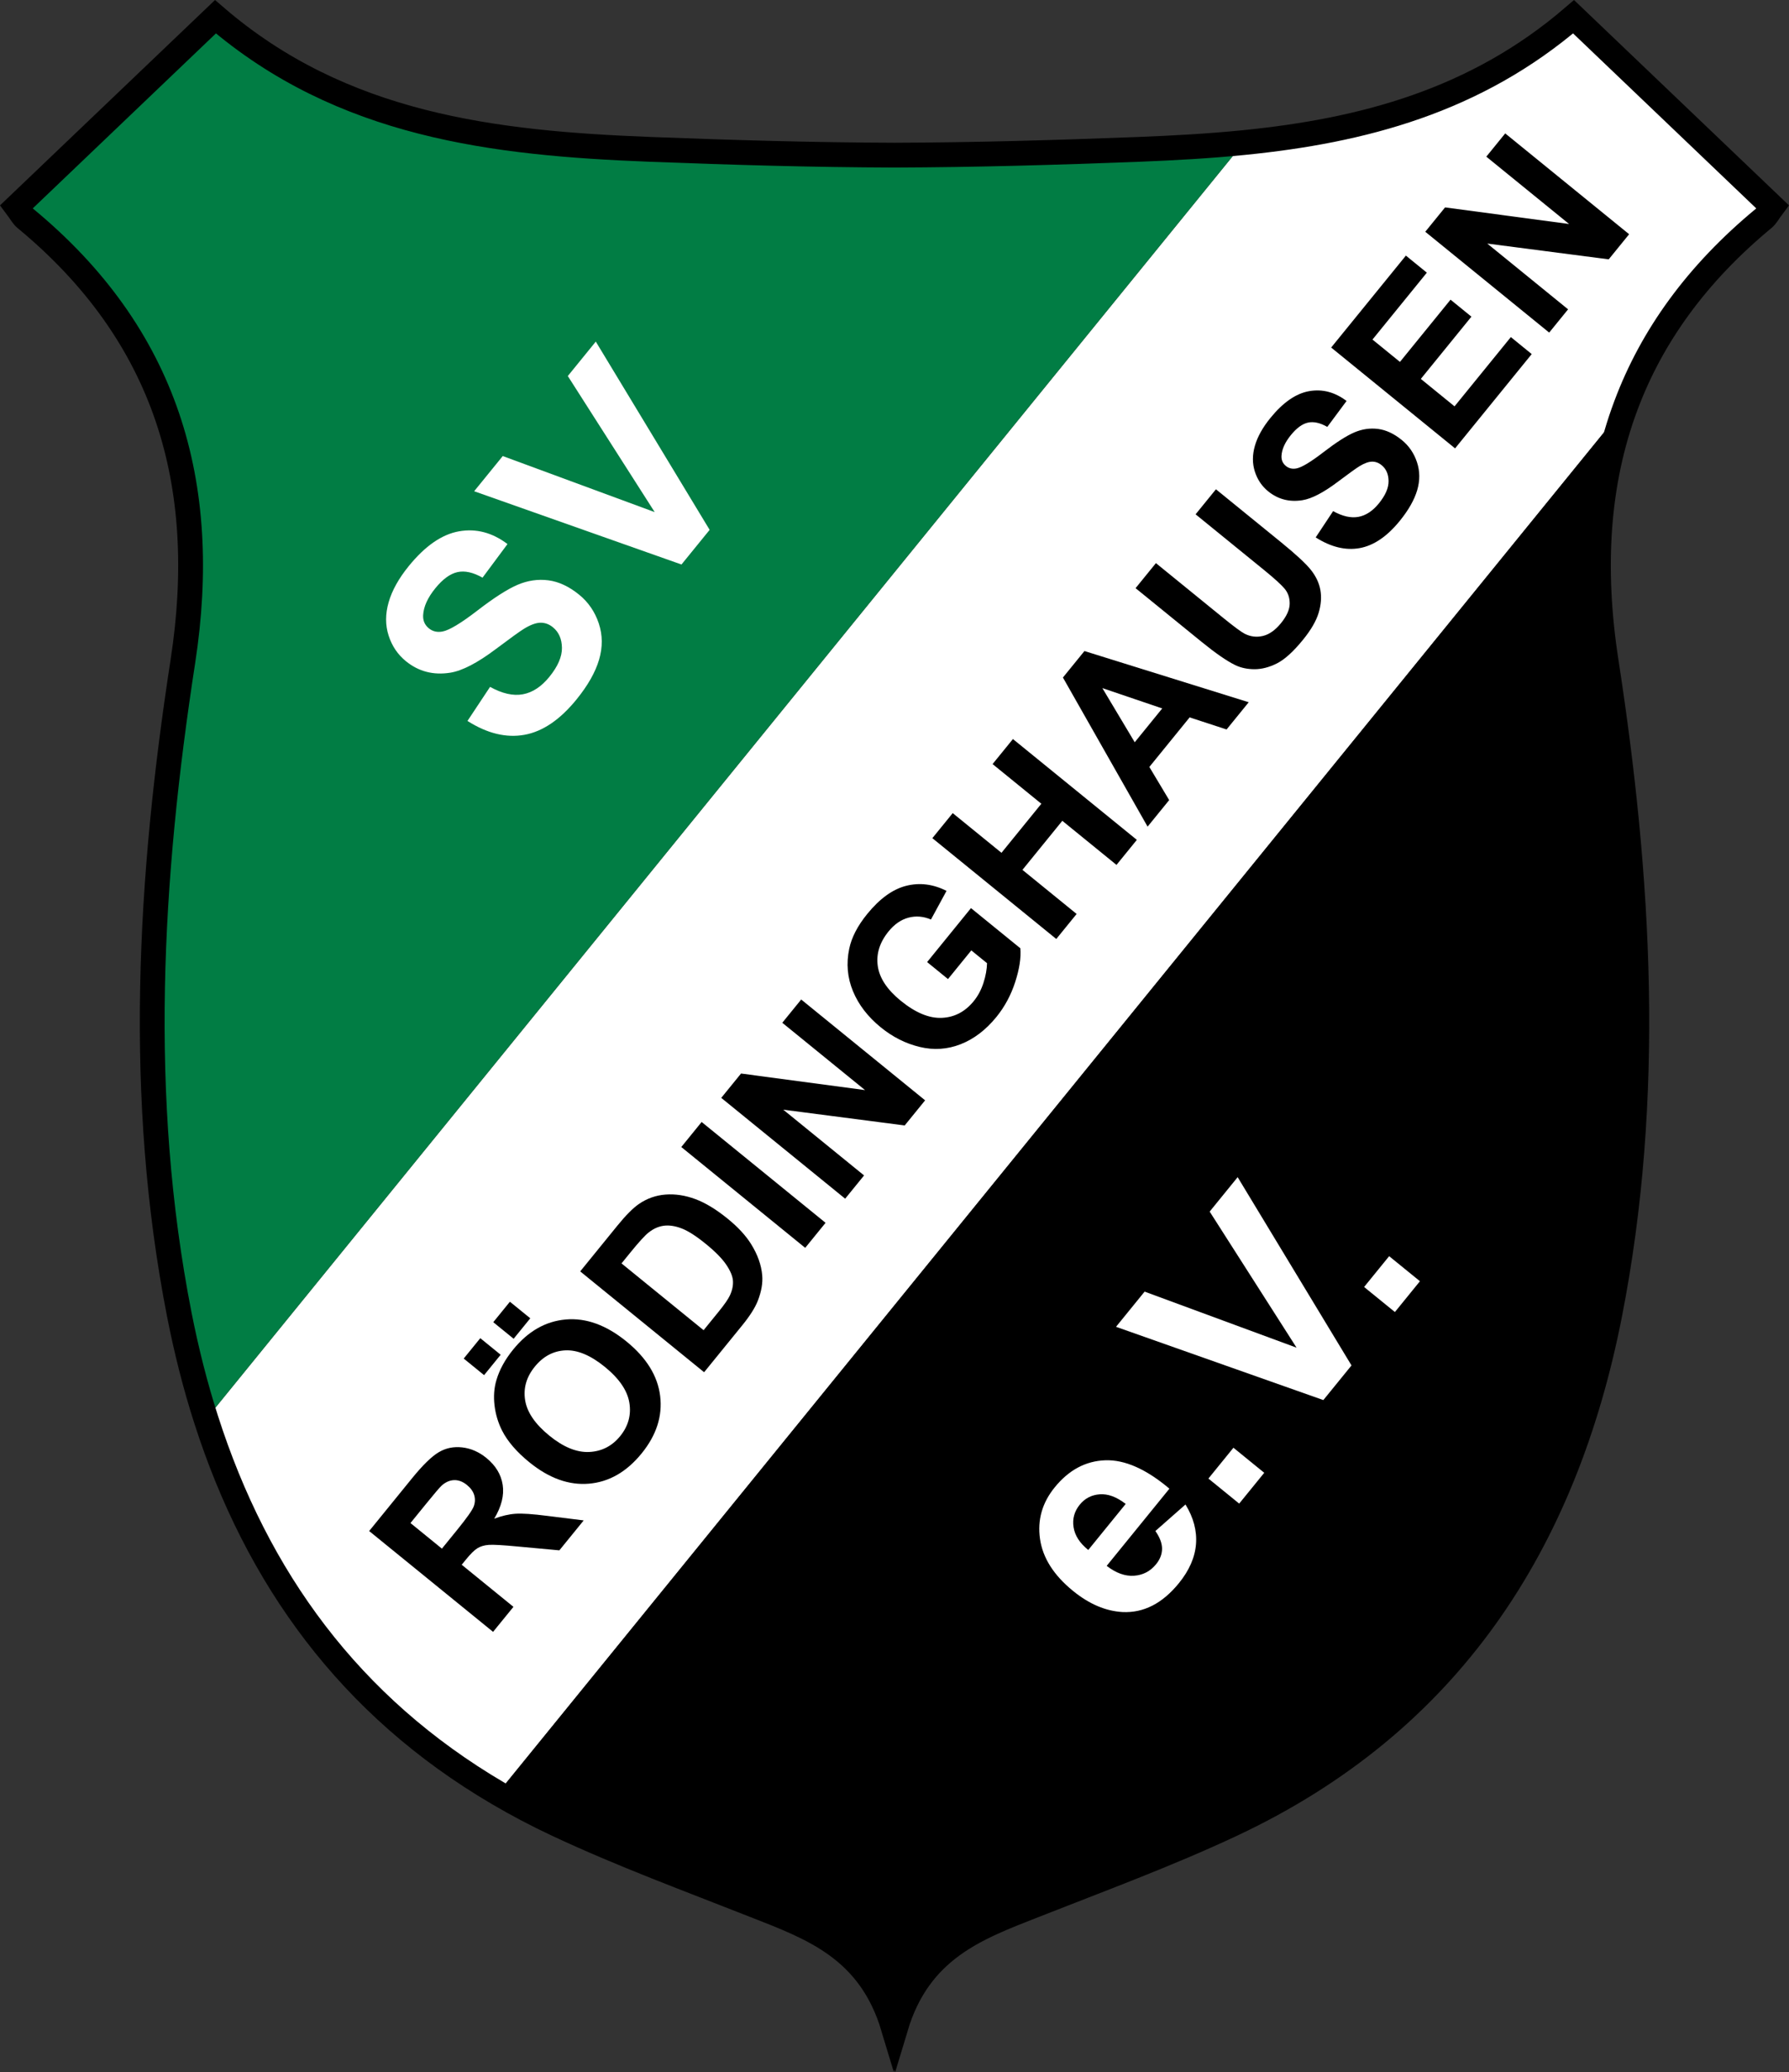 <svg xmlns="http://www.w3.org/2000/svg" width="216.476" height="250.592" xml:space="preserve"><rect width="100%" height="100%" fill="#333333" stroke="none"/><path fill="#FFFFFF" d="M214.478,25.004c-0.479,0.64-0.71,1.11-1.069,1.41c-8.07,6.67-13.521,14.22-16.66,22.61l-136.51,167.85	c-17.89-10.5-29.15-25.989-35.31-45.229l125.57-154.4c14.34-1.43,28.05-5.01,39.91-15.22	C198.628,9.864,206.548,17.424,214.478,25.004z"/><path d="M60.238,216.874l136.51-167.85c-3.49,9.3-4.15,19.64-2.4,30.96c4.05,26.26,5.601,52.66,0.431,79.021	c-5.46,27.77-19.471,49.319-45.7,61.64c-7.82,3.67-15.96,6.66-24,9.83c-6.88,2.7-13.84,5.22-16.69,14.7	c-0.05-0.181-0.1-0.36-0.149-0.54c-0.051,0.18-0.101,0.359-0.15,0.54c-2.85-9.48-9.81-12-16.69-14.7c-8.04-3.17-16.18-6.16-24-9.83	C64.898,219.474,62.519,218.214,60.238,216.874z"/><path fill="#017D44" d="M150.499,17.244l-125.57,154.4c-1.3-4.05-2.37-8.271-3.23-12.64c-5.17-26.36-3.62-52.76,0.43-79.021	c3.32-21.52-2.03-39.51-19.06-53.57c-0.36-0.3-0.59-0.77-1.07-1.41c7.93-7.58,15.85-15.14,24.07-22.98	c15.32,13.19,33.74,15.31,52.6,16.04c9.85,0.38,19.71,0.67,29.57,0.7c9.859-0.03,19.72-0.32,29.569-0.7	C142.069,17.894,146.308,17.664,150.499,17.244z"/><path fill="none" stroke="#000000" stroke-width="3" stroke-miterlimit="10" d="M190.409,2.024	c-11.86,10.21-25.57,13.79-39.91,15.22c-4.19,0.42-8.43,0.65-12.69,0.82c-9.85,0.38-19.71,0.67-29.569,0.7	c-9.86-0.03-19.72-0.32-29.57-0.7c-18.86-0.73-37.28-2.85-52.6-16.04c-8.22,7.84-16.14,15.4-24.07,22.98	c0.48,0.64,0.71,1.11,1.07,1.41c17.03,14.06,22.38,32.05,19.06,53.57c-4.05,26.26-5.6,52.66-0.43,79.021	c0.86,4.369,1.93,8.59,3.23,12.64c6.16,19.24,17.42,34.729,35.31,45.229c2.28,1.341,4.66,2.601,7.16,3.771	c7.82,3.67,15.96,6.66,24,9.83c6.88,2.7,13.84,5.22,16.69,14.7c0.05-0.181,0.1-0.36,0.15-0.54c0.05,0.18,0.1,0.359,0.149,0.54	c2.851-9.48,9.811-12,16.69-14.7c8.04-3.17,16.18-6.16,24-9.83c26.229-12.32,40.24-33.87,45.7-61.64	c5.17-26.36,3.619-52.76-0.431-79.021c-1.75-11.32-1.09-21.66,2.4-30.96c3.14-8.39,8.59-15.94,16.66-22.61	c0.359-0.3,0.59-0.77,1.069-1.41C206.548,17.424,198.628,9.864,190.409,2.024z"/><g><g><path fill="#FFFFFF" d="m56.566 87.193 2.734-4.121c1.469.813 2.79 1.112 3.962.898 1.173-.214 2.244-.917 3.214-2.111 1.028-1.264 1.535-2.434 1.521-3.509s-.378-1.905-1.094-2.487c-.459-.374-.96-.557-1.502-.55-.542.007-1.205.25-1.99.728-.533.33-1.667 1.147-3.404 2.452-2.232 1.68-4.074 2.635-5.524 2.865-2.04.324-3.829-.14-5.367-1.391-.99-.805-1.688-1.839-2.093-3.101-.406-1.262-.404-2.604.004-4.028.408-1.422 1.22-2.881 2.435-4.375 1.984-2.439 4.012-3.841 6.084-4.204s4.026.15 5.862 1.541l-3.02 4.064c-1.135-.644-2.146-.868-3.033-.671-.887.197-1.78.847-2.678 1.952-.927 1.14-1.419 2.224-1.476 3.25-.037.66.196 1.195.7 1.604.46.374 1.011.5 1.655.376.818-.157 2.229-1.007 4.232-2.55 2.003-1.542 3.618-2.575 4.844-3.099 1.226-.523 2.466-.703 3.722-.541s2.499.743 3.727 1.742c1.113.906 1.905 2.063 2.374 3.473.469 1.41.48 2.873.033 4.388-.447 1.516-1.357 3.118-2.73 4.807-1.999 2.457-4.101 3.882-6.308 4.276C61.244 89.265 58.949 88.706 56.566 87.193zM82.461 68.272l-25.087-8.86 3.461-4.256 18.386 6.78L68.707 45.478l3.386-4.164 13.776 22.769L82.461 68.272z"/></g><g><path fill="#FFFFFF" d="m139.806 185.164 3.643-3.206c.973 1.585 1.396 3.181 1.271 4.79-.126 1.607-.817 3.186-2.075 4.732-1.992 2.448-4.266 3.609-6.821 3.484-2.036-.114-4.031-.966-5.985-2.555-2.333-1.897-3.664-3.994-3.994-6.288-.329-2.294.264-4.374 1.781-6.239 1.703-2.096 3.739-3.186 6.107-3.271s4.959 1.059 7.77 3.434l-7.59 9.334c1.126.872 2.23 1.271 3.312 1.195 1.081-.074 1.972-.541 2.669-1.398.474-.583.714-1.203.719-1.859C140.617 186.66 140.348 185.942 139.806 185.164zM136.213 181.889c-1.101-.851-2.146-1.239-3.14-1.165-.992.074-1.797.49-2.416 1.251-.661.813-.91 1.726-.75 2.737.16 1.013.754 1.928 1.777 2.745L136.213 181.889zM149.947 181.849l-3.725-3.029 3.029-3.727 3.727 3.03L149.947 181.849zM160.13 169.328l-25.088-8.86 3.461-4.256 18.387 6.78-10.515-16.459 3.386-4.164 13.776 22.77L160.13 169.328zM168.789 158.681l-3.727-3.03 3.03-3.726 3.726 3.029L168.789 158.681z"/></g><g><path d="M59.664 197.361 44.67 185.167l5.182-6.372c1.303-1.603 2.385-2.657 3.245-3.164.86-.508 1.812-.699 2.855-.576 1.044.124 2.009.547 2.895 1.268 1.125.915 1.786 2.001 1.98 3.259.195 1.258-.147 2.622-1.026 4.093.915-.344 1.773-.543 2.577-.598s2.082.031 3.836.256l4.414.549-2.944 3.62-5.043-.464c-1.798-.171-2.965-.237-3.502-.197-.536.04-.991.174-1.364.402-.373.229-.842.691-1.408 1.387l-.499.614 6.26 5.091L59.664 197.361zM53.473 187.296l1.822-2.24c1.181-1.452 1.857-2.409 2.029-2.87.171-.462.19-.916.056-1.365-.134-.448-.426-.855-.875-1.222-.505-.41-1.021-.606-1.551-.59-.53.018-1.035.237-1.516.662-.234.218-.85.94-1.848 2.168l-1.921 2.362L53.473 187.296zM58.577 166.312l-2.465-2.005 2.005-2.465 2.465 2.005L58.577 166.312zM62.153 161.914l-2.465-2.005 2.013-2.475 2.465 2.004L62.153 161.914zM64.047 176.844c-1.527-1.242-2.624-2.513-3.288-3.813-.487-.962-.793-1.985-.921-3.068-.127-1.083-.052-2.096.227-3.036.364-1.256 1.042-2.494 2.035-3.715 1.797-2.209 3.919-3.42 6.369-3.632 2.449-.211 4.895.676 7.335 2.661 2.421 1.969 3.78 4.167 4.077 6.595s-.451 4.743-2.242 6.945c-1.813 2.229-3.936 3.449-6.366 3.659C68.842 179.651 66.434 178.786 64.047 176.844zM66.482 173.641c1.698 1.381 3.304 2.036 4.817 1.964 1.514-.071 2.762-.711 3.744-1.917.981-1.207 1.352-2.551 1.112-4.032-.24-1.48-1.229-2.929-2.968-4.343-1.718-1.397-3.307-2.063-4.765-1.997-1.458.065-2.695.723-3.709 1.971-1.015 1.247-1.405 2.602-1.17 4.061C63.777 170.807 64.757 172.239 66.482 173.641zM70.207 153.765l4.5-5.533c1.015-1.248 1.884-2.122 2.607-2.621.975-.669 2.048-1.048 3.219-1.138 1.171-.089 2.37.092 3.594.544s2.539 1.249 3.943 2.392c1.234 1.003 2.173 2.021 2.817 3.055.786 1.263 1.234 2.516 1.343 3.761.084.94-.094 1.975-.534 3.101-.332.84-.953 1.819-1.862 2.938l-4.633 5.697L70.207 153.765zM75.206 152.8l9.932 8.077 1.838-2.261c.688-.846 1.136-1.494 1.346-1.947.276-.591.4-1.167.37-1.729s-.297-1.219-.803-1.97-1.337-1.598-2.497-2.54c-1.159-.943-2.132-1.564-2.919-1.864-.787-.3-1.504-.407-2.151-.322-.647.085-1.262.361-1.845.827-.439.346-1.161 1.135-2.165 2.369L75.206 152.8zM97.434 150.918l-14.995-12.194 2.462-3.028 14.995 12.194L97.434 150.918zM102.268 144.973l-14.994-12.194 2.396-2.945 15.004 2.006-10.014-8.144 2.288-2.813 14.995 12.194-2.471 3.038-14.694-1.907 9.778 7.952L102.268 144.973zM114.711 118.411l-2.526-2.055 5.307-6.526 5.974 4.858c.098 1.133-.109 2.492-.621 4.075-.512 1.583-1.269 2.992-2.272 4.226-1.275 1.568-2.717 2.668-4.323 3.299-1.605.631-3.26.742-4.96.333-1.701-.409-3.271-1.198-4.71-2.369-1.561-1.27-2.683-2.725-3.364-4.367-.681-1.642-.833-3.357-.455-5.145.284-1.366 1.008-2.766 2.173-4.197 1.514-1.862 3.086-2.998 4.719-3.41 1.632-.412 3.258-.208 4.88.613l-1.883 3.464c-.909-.387-1.813-.463-2.714-.227-.899.236-1.705.791-2.415 1.664-1.076 1.323-1.512 2.715-1.308 4.178.204 1.463 1.13 2.865 2.78 4.208 1.78 1.447 3.437 2.138 4.97 2.069 1.533-.066 2.82-.741 3.863-2.023.516-.634.908-1.371 1.178-2.211.271-.84.413-1.632.431-2.378l-1.902-1.547L114.711 118.411zM127.814 113.563l-14.995-12.194 2.463-3.028 5.901 4.8 4.824-5.933-5.901-4.799 2.462-3.027 14.994 12.194-2.462 3.027-6.556-5.332-4.825 5.933 6.557 5.332L127.814 113.563zM151.1 84.931l-2.679 3.293-4.471-1.461-4.874 5.994 2.399 4.008-2.612 3.211-10.245-18.035 2.604-3.202L151.1 84.931zM140.634 85.68l-7.244-2.459 3.917 6.55L140.634 85.68zM137.409 71.134l2.462-3.028 8.121 6.604c1.289 1.048 2.154 1.69 2.598 1.926.719.37 1.463.461 2.23.276.769-.185 1.496-.701 2.184-1.546.699-.859 1.05-1.649 1.054-2.372s-.214-1.335-.653-1.84-1.252-1.239-2.438-2.205l-8.295-6.746 2.462-3.028 7.876 6.405c1.8 1.464 3.005 2.58 3.615 3.348s.992 1.58 1.146 2.436c.154.856.083 1.775-.212 2.758-.296.983-.926 2.068-1.891 3.254-1.165 1.432-2.214 2.384-3.146 2.854-.933.471-1.838.706-2.716.706-.877 0-1.662-.168-2.353-.503-1.02-.501-2.368-1.434-4.046-2.798L137.409 71.134zM159.204 64.997l2.109-3.179c1.133.627 2.152.858 3.057.693s1.73-.708 2.479-1.628c.793-.975 1.185-1.877 1.174-2.708-.011-.83-.292-1.469-.845-1.918-.354-.288-.74-.43-1.158-.424-.418.006-.93.193-1.535.561-.411.255-1.287.886-2.626 1.892-1.723 1.295-3.143 2.032-4.262 2.21-1.573.25-2.954-.108-4.141-1.073-.764-.621-1.302-1.418-1.614-2.392s-.312-2.009.003-3.107c.315-1.098.941-2.223 1.879-3.375 1.53-1.882 3.095-2.963 4.693-3.243s3.106.116 4.522 1.188l-2.329 3.136c-.876-.497-1.656-.669-2.34-.518-.685.152-1.373.654-2.066 1.506-.715.88-1.095 1.716-1.138 2.507-.029.509.15.921.539 1.237.354.289.78.386 1.276.291.632-.121 1.72-.777 3.266-1.967 1.545-1.19 2.791-1.987 3.736-2.391.945-.403 1.902-.542 2.871-.417s1.928.573 2.875 1.344c.859.699 1.47 1.592 1.832 2.679.361 1.087.37 2.216.025 3.385-.346 1.169-1.048 2.406-2.106 3.708-1.542 1.896-3.164 2.995-4.866 3.298C162.813 66.595 161.042 66.164 159.204 64.997zM176.07 54.227l-14.994-12.195 9.042-11.118 2.536 2.063-6.579 8.09 3.324 2.704 6.122-7.528 2.526 2.055-6.122 7.528 4.08 3.319 6.813-8.377 2.526 2.055L176.07 54.227zM187.458 40.224l-14.995-12.194 2.396-2.946 15.004 2.007-10.014-8.144 2.288-2.813 14.994 12.194-2.471 3.038-14.694-1.908 9.778 7.953L187.458 40.224z"/></g></g></svg>